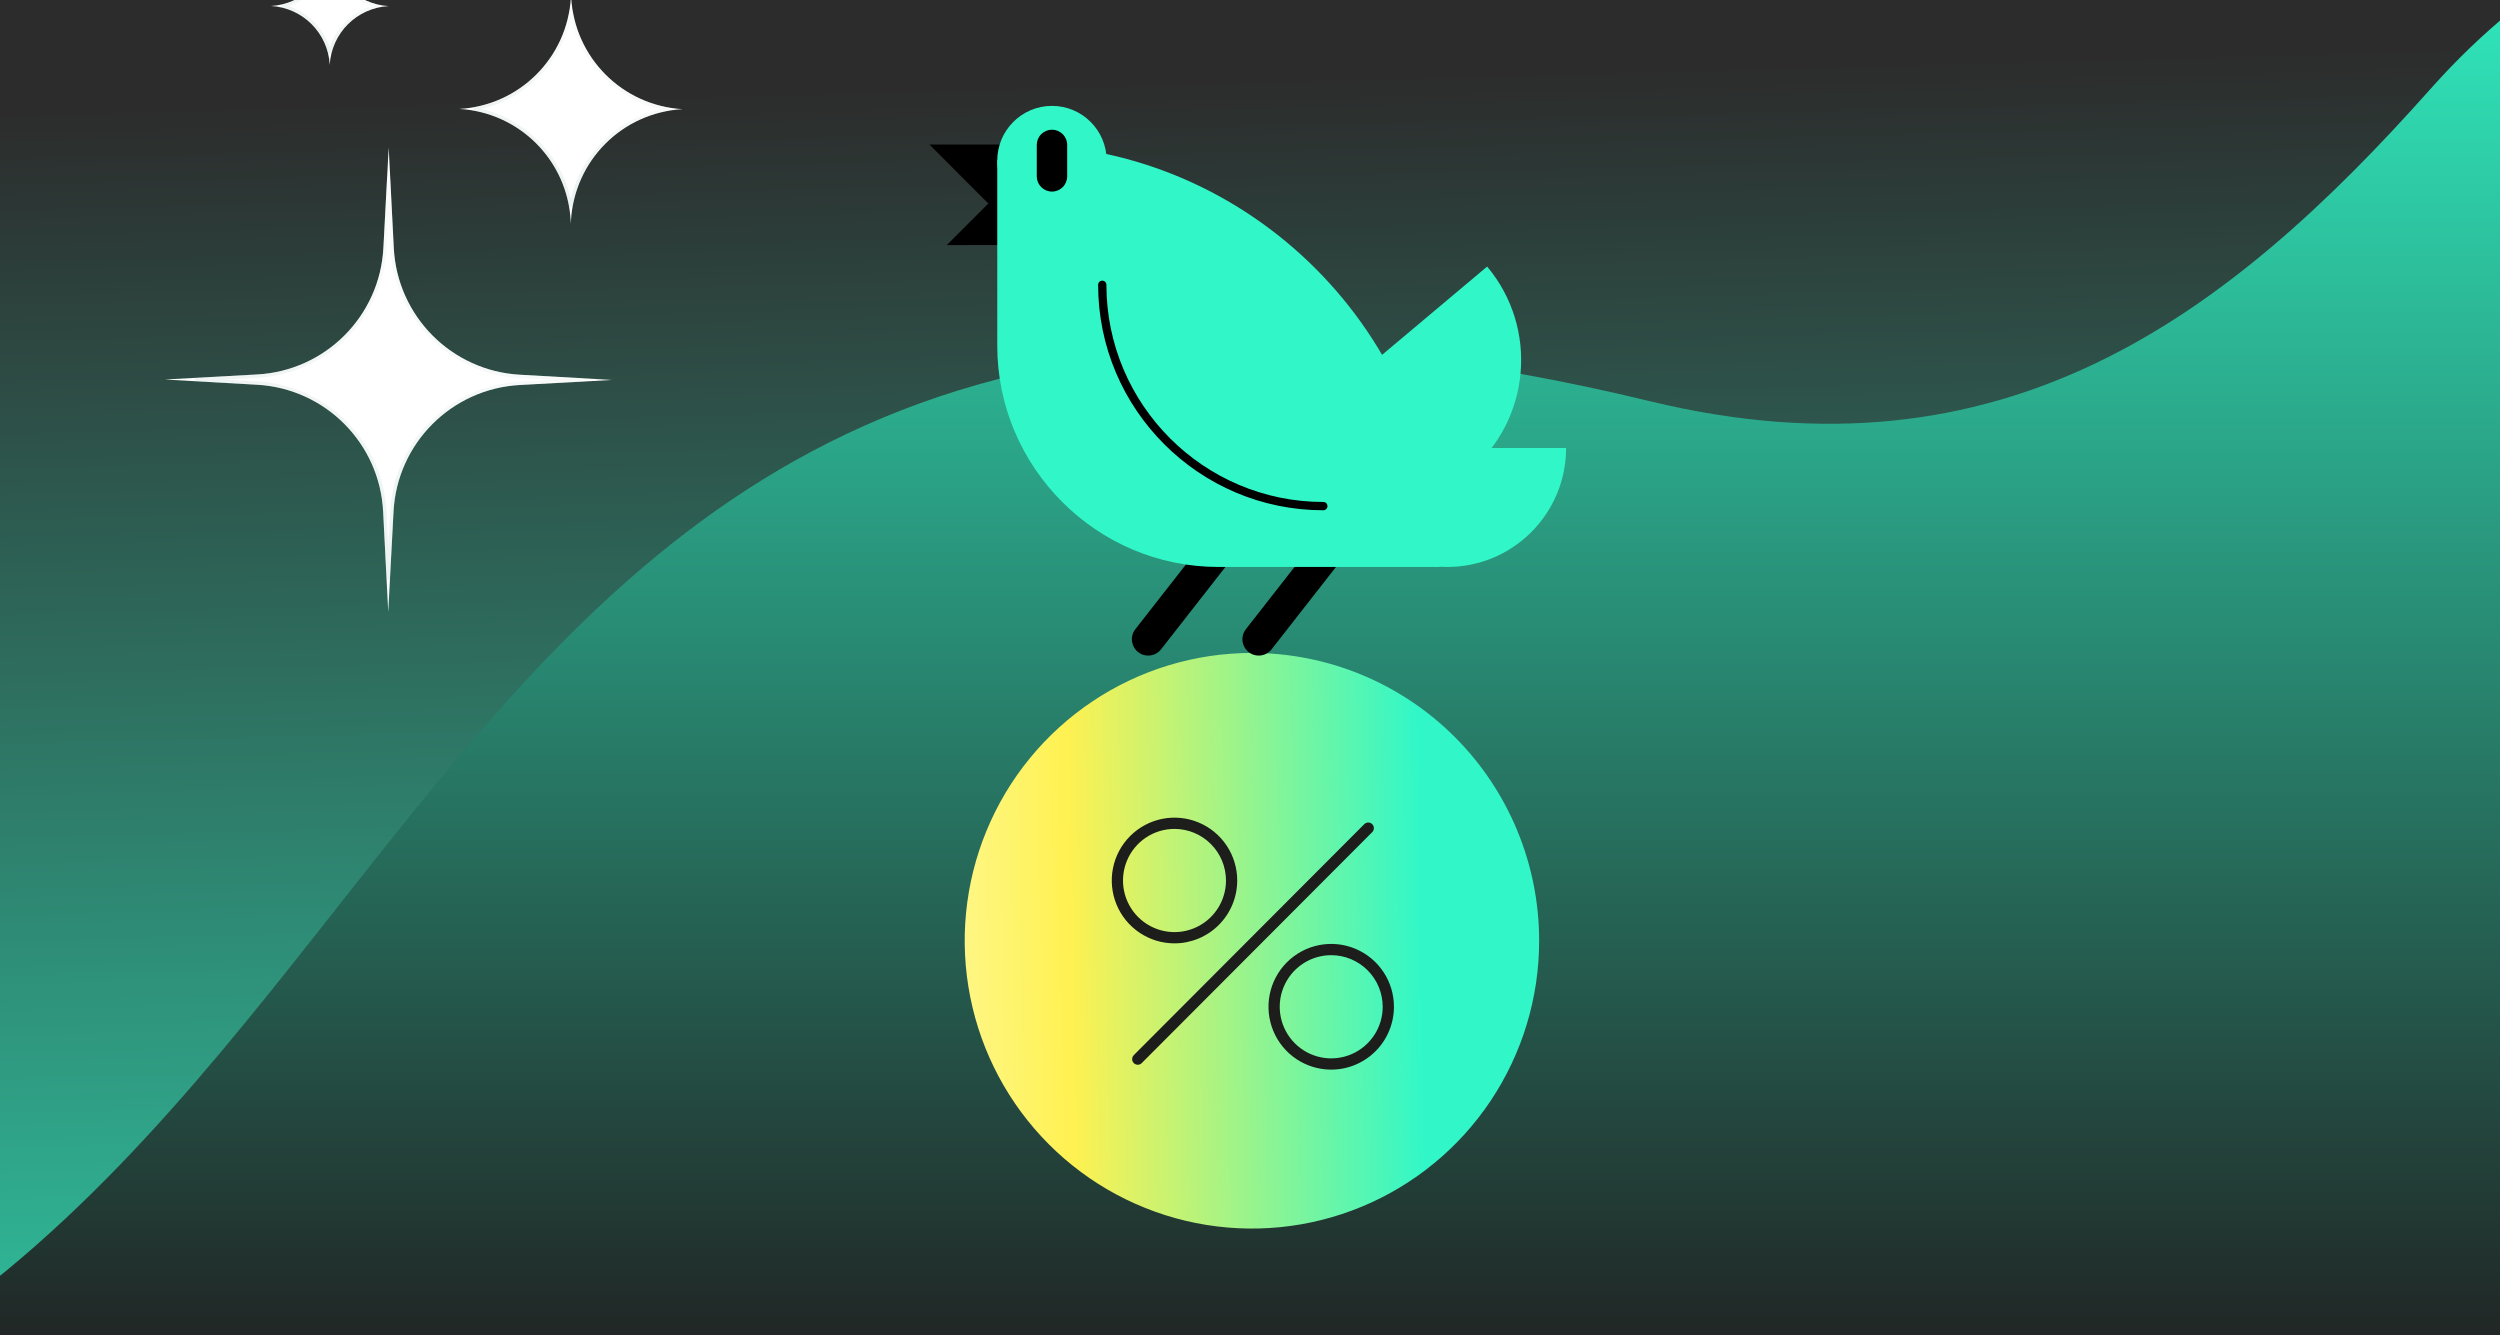 <?xml version="1.0" encoding="UTF-8"?> <svg xmlns="http://www.w3.org/2000/svg" width="425" height="227" viewBox="0 0 425 227" fill="none"><rect x="0" y="0" width="425" height="227" fill="#808080" stroke="none"/><g clip-path="url(#clip0_136_3924)"><rect width="425" height="227" fill="url(#paint0_linear_136_3924)"></rect><g clip-path="url(#clip1_136_3924)"><path d="M612.011 90.558C612.011 -13.165 482.363 -62.737 413.239 15.059C378.508 54.121 340.475 82.68 280.612 68.235C42.812 10.463 86.799 250.089 -109 256.009H476.421C494.23 256.009 511.864 252.527 528.316 245.762C544.769 238.997 559.718 229.082 572.309 216.583C584.9 204.083 594.887 189.245 601.699 172.914C608.511 156.584 612.015 139.081 612.011 121.406V90.558Z" fill="url(#paint1_linear_136_3924)"></path><path d="M66.077 25.054L66.942 42.152C67.53 53.752 76.766 63.044 88.362 63.702L104.038 64.591L88.36 65.45C76.763 66.086 67.509 75.36 66.899 86.959L66 104.054L65.134 86.957C64.547 75.357 55.311 66.065 43.715 65.407L28.038 64.517L43.717 63.658C55.314 63.023 64.568 53.749 65.178 42.15L66.077 25.054Z" fill="white"></path><path d="M65.462 42.165L66.071 30.569L66.659 42.166C67.253 53.911 76.605 63.319 88.346 63.986L98.933 64.586L88.344 65.166C76.602 65.81 67.232 75.2 66.615 86.944L66.005 98.54L65.418 86.943C64.823 75.198 55.472 65.789 43.731 65.123L33.143 64.522L43.732 63.942C55.474 63.299 64.844 53.909 65.462 42.165Z" stroke="url(#paint2_linear_136_3924)" stroke-opacity="0.25" stroke-width="0.568"></path><path d="M97.077 -0.964L97.101 -0.492C97.628 9.767 105.802 17.98 116.058 18.555V18.555V18.555C105.801 19.109 97.611 27.306 97.064 37.564L97.039 38.036L97.015 37.564C96.489 27.305 88.315 19.092 78.058 18.518V18.518V18.518C88.316 17.963 96.506 9.766 97.052 -0.492L97.077 -0.964Z" fill="white"></path><path d="M113.587 18.552C105.128 20.043 98.483 26.722 97.042 35.196C95.617 26.719 88.985 20.027 80.53 18.52C88.988 17.029 95.633 10.35 97.074 1.876C98.499 10.353 105.131 17.045 113.587 18.552Z" stroke="url(#paint3_linear_136_3924)" stroke-opacity="0.25" stroke-width="0.568"></path><path d="M56.077 -8.973V-8.973C56.361 -3.574 60.669 0.742 66.067 1.037V1.037V1.037C60.668 1.321 56.352 5.629 56.057 11.027V11.027V11.027C55.773 5.629 51.465 1.312 46.067 1.017V1.017V1.017C51.466 0.733 55.782 -3.575 56.077 -8.973V-8.973Z" fill="white"></path><path d="M56.075 -7.001C57.02 -3.035 60.131 0.082 64.095 1.035C60.129 1.981 57.012 5.091 56.059 9.055C55.114 5.09 52.003 1.973 48.039 1.019C52.005 0.074 55.121 -3.037 56.075 -7.001Z" stroke="url(#paint4_linear_136_3924)" stroke-opacity="0.25" stroke-width="0.568"></path></g><path d="M212.828 111C203.171 111 193.73 113.869 185.701 119.246C177.671 124.622 171.413 132.263 167.717 141.203C164.021 150.144 163.054 159.981 164.938 169.472C166.822 178.963 171.472 187.682 178.301 194.524C185.13 201.367 193.83 206.027 203.302 207.915C212.773 209.803 222.591 208.834 231.513 205.131C240.435 201.427 248.061 195.156 253.426 187.11C258.791 179.064 261.655 169.604 261.655 159.927C261.655 146.951 256.511 134.506 247.354 125.331C238.197 116.155 225.778 111 212.828 111Z" fill="url(#paint5_linear_136_3924)"></path><g clip-path="url(#clip2_136_3924)"><path d="M160.958 41.659H170.421V32.196L160.958 41.659Z" fill="black"></path></g><g clip-path="url(#clip3_136_3924)"><path d="M157.999 24.569H174.467V41.056L157.999 24.569ZM233.133 81.402C235.445 81.402 236.743 84.068 235.317 85.891L216.172 110.382C215.913 110.714 215.581 110.982 215.203 111.167C214.824 111.352 214.409 111.448 213.988 111.448C211.675 111.448 210.377 108.782 211.803 106.958L230.948 82.468C231.207 82.136 231.539 81.867 231.917 81.683C232.296 81.498 232.711 81.402 233.133 81.402ZM214.342 81.402C216.655 81.402 217.952 84.068 216.527 85.891L197.382 110.382C197.123 110.714 196.791 110.982 196.412 111.167C196.034 111.352 195.618 111.448 195.197 111.448C192.885 111.448 191.587 108.782 193.012 106.958L212.157 82.468C212.417 82.136 212.748 81.867 213.127 81.683C213.506 81.498 213.921 81.402 214.342 81.402Z" fill="black"></path><path d="M244.72 96.383H207.115C186.446 96.383 169.535 79.453 169.535 58.761V27.309L172.987 24.57C212.44 24.57 244.72 56.886 244.72 96.383Z" fill="#31F7C8"></path><path d="M178.835 36.621C183.971 36.621 188.135 32.453 188.135 27.311C188.135 22.169 183.971 18 178.835 18C173.699 18 169.535 22.169 169.535 27.311C169.535 32.453 173.699 36.621 178.835 36.621Z" fill="#31F7C8"></path><path d="M178.836 32.569C178.15 32.569 177.492 32.296 177.007 31.811C176.522 31.325 176.25 30.667 176.25 29.98V24.638C176.25 23.952 176.522 23.293 177.007 22.808C177.492 22.322 178.15 22.049 178.836 22.049C179.521 22.049 180.179 22.322 180.664 22.808C181.149 23.293 181.422 23.952 181.422 24.638V29.98C181.422 30.666 181.149 31.325 180.664 31.811C180.179 32.296 179.521 32.569 178.836 32.569Z" fill="black"></path><path d="M225.829 76.158C225.829 87.33 234.875 96.383 246.031 96.383C257.191 96.383 266.236 87.331 266.236 76.158H225.829Z" fill="#31F7C8"></path><path d="M214.967 77.112C223.738 87.576 239.318 88.938 249.768 80.159C260.221 71.378 261.587 55.782 252.816 45.317L214.967 77.112Z" fill="#31F7C8"></path><path d="M224.966 86.745C203.856 86.745 186.681 69.551 186.681 48.417C186.681 48.23 186.755 48.05 186.888 47.918C187.02 47.786 187.199 47.711 187.386 47.711C187.573 47.711 187.752 47.786 187.884 47.918C188.016 48.05 188.09 48.23 188.09 48.417C188.09 68.773 204.633 85.334 224.966 85.334C225.153 85.334 225.333 85.408 225.465 85.54C225.597 85.673 225.671 85.852 225.671 86.039C225.671 86.226 225.597 86.406 225.465 86.538C225.333 86.67 225.153 86.745 224.966 86.745Z" fill="black"></path></g><path d="M199.664 160.372C197.555 160.372 195.493 159.745 193.739 158.571C191.986 157.397 190.619 155.728 189.812 153.775C189.005 151.823 188.793 149.674 189.205 147.601C189.616 145.528 190.632 143.624 192.123 142.13C193.615 140.635 195.515 139.618 197.584 139.205C199.652 138.793 201.796 139.005 203.745 139.813C205.694 140.622 207.359 141.992 208.531 143.749C209.703 145.506 210.328 147.572 210.328 149.686C210.325 152.519 209.2 155.235 207.201 157.238C205.202 159.242 202.491 160.368 199.664 160.372ZM199.664 140.914C197.933 140.914 196.24 141.429 194.801 142.392C193.361 143.356 192.239 144.726 191.577 146.329C190.914 147.932 190.741 149.696 191.078 151.397C191.416 153.099 192.25 154.662 193.474 155.888C194.698 157.115 196.258 157.951 197.956 158.289C199.654 158.627 201.414 158.454 203.014 157.79C204.613 157.126 205.981 156.002 206.943 154.559C207.904 153.117 208.418 151.421 208.418 149.686C208.415 147.36 207.492 145.131 205.851 143.486C204.21 141.842 201.985 140.917 199.664 140.914ZM226.308 181.837C224.199 181.838 222.137 181.211 220.383 180.037C218.629 178.863 217.262 177.194 216.455 175.241C215.648 173.289 215.437 171.14 215.848 169.067C216.259 166.994 217.275 165.09 218.766 163.596C220.258 162.101 222.158 161.083 224.227 160.671C226.295 160.259 228.439 160.47 230.388 161.279C232.337 162.088 234.002 163.458 235.174 165.215C236.346 166.972 236.971 169.038 236.971 171.152C236.968 173.985 235.844 176.701 233.844 178.704C231.845 180.707 229.135 181.834 226.308 181.837ZM226.308 162.38C224.576 162.38 222.884 162.894 221.444 163.858C220.005 164.822 218.883 166.192 218.22 167.795C217.557 169.397 217.384 171.161 217.722 172.863C218.059 174.564 218.893 176.127 220.117 177.354C221.341 178.581 222.901 179.416 224.599 179.755C226.297 180.093 228.057 179.92 229.657 179.256C231.257 178.592 232.624 177.467 233.586 176.025C234.548 174.582 235.061 172.887 235.061 171.152C235.058 168.826 234.135 166.597 232.494 164.952C230.853 163.308 228.628 162.383 226.308 162.38ZM193.417 181.01C193.228 181.009 193.043 180.953 192.887 180.848C192.73 180.742 192.608 180.593 192.536 180.418C192.463 180.243 192.445 180.051 192.482 179.866C192.518 179.68 192.609 179.51 192.743 179.376L231.923 140.112C232.012 140.022 232.117 139.951 232.233 139.901C232.35 139.852 232.474 139.827 232.601 139.826C232.727 139.826 232.852 139.85 232.968 139.898C233.085 139.946 233.191 140.017 233.28 140.107C233.369 140.196 233.44 140.302 233.488 140.419C233.536 140.536 233.56 140.661 233.56 140.788C233.559 140.914 233.534 141.039 233.485 141.156C233.435 141.272 233.364 141.378 233.274 141.466L194.092 180.729C194.003 180.818 193.898 180.889 193.782 180.937C193.666 180.985 193.542 181.01 193.417 181.01Z" fill="#1D1D1B"></path></g><defs><linearGradient id="paint0_linear_136_3924" x1="212" y1="13.429" x2="219.884" y2="309.812" gradientUnits="userSpaceOnUse"><stop stop-color="#2C2C2C"></stop><stop offset="1" stop-color="#31F7C8"></stop></linearGradient><linearGradient id="paint1_linear_136_3924" x1="251.503" y1="-21.4" x2="251.503" y2="236.453" gradientUnits="userSpaceOnUse"><stop stop-color="#31F7C8"></stop><stop offset="0.996" stop-color="#202020"></stop></linearGradient><linearGradient id="paint2_linear_136_3924" x1="90.385" y1="25.078" x2="38.979" y2="102.223" gradientUnits="userSpaceOnUse"><stop stop-color="white"></stop><stop offset="1" stop-color="#A3C5BD"></stop></linearGradient><linearGradient id="paint3_linear_136_3924" x1="109.232" y1="-0.952" x2="83.98" y2="37.429" gradientUnits="userSpaceOnUse"><stop stop-color="white"></stop><stop offset="1" stop-color="#A3C5BD"></stop></linearGradient><linearGradient id="paint4_linear_136_3924" x1="62.474" y1="-8.967" x2="49.66" y2="11.021" gradientUnits="userSpaceOnUse"><stop stop-color="white"></stop><stop offset="1" stop-color="#A3C5BD"></stop></linearGradient><linearGradient id="paint5_linear_136_3924" x1="108.064" y1="159.927" x2="241.564" y2="157.5" gradientUnits="userSpaceOnUse"><stop stop-color="#FFD196"></stop><stop offset="0.202" stop-color="#FBFFD4"></stop><stop offset="0.553" stop-color="#FFF151"></stop><stop offset="1" stop-color="#31F7C8"></stop></linearGradient><clipPath id="clip0_136_3924"><rect width="425" height="227" fill="white"></rect></clipPath><clipPath id="clip1_136_3924"><rect width="721.011" height="310" fill="white" transform="matrix(-1 0 0 1 638.381 -38)"></rect></clipPath><clipPath id="clip2_136_3924"><rect width="9.463" height="9.463" fill="white" transform="matrix(-1 0 0 1 170.42 32.195)"></rect></clipPath><clipPath id="clip3_136_3924"><rect width="108.236" height="93.45" fill="white" transform="translate(158 18)"></rect></clipPath></defs></svg> 